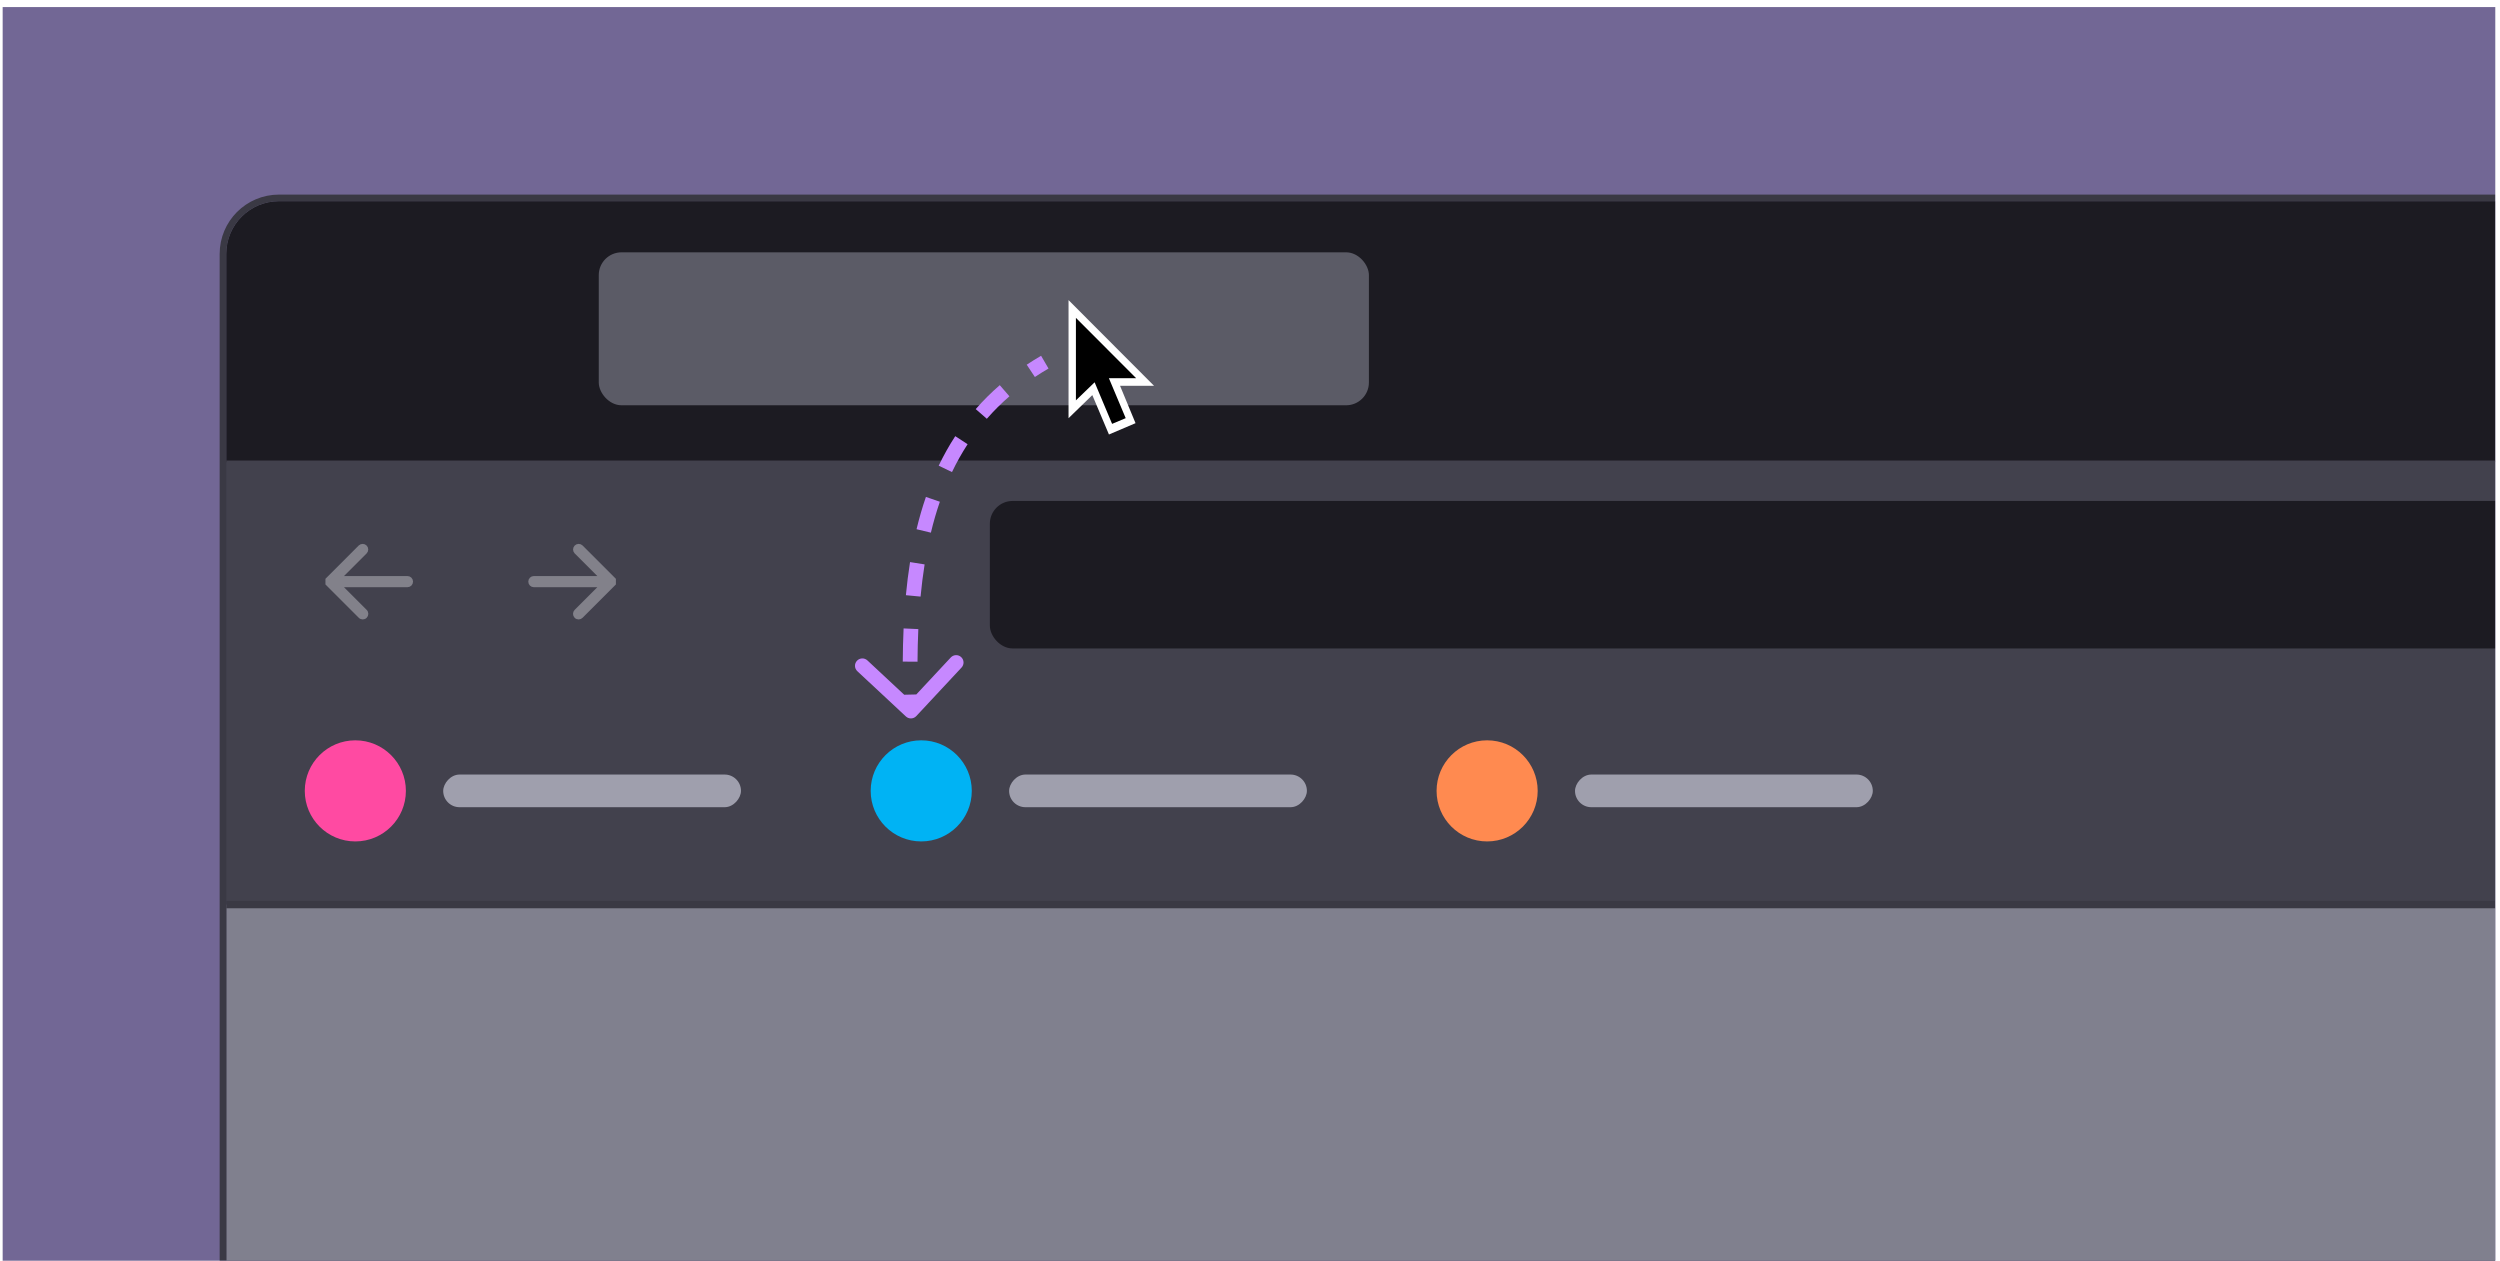 <svg width="339" height="171" viewBox="0 0 339 171" fill="none" xmlns="http://www.w3.org/2000/svg">
<g clip-path="url(#clip0_2605_18015)">
<rect width="338" height="170" transform="translate(0.361 0.958)" fill="#726795"/>
<g filter="url(#filter0_d_2605_18015)">
<g clip-path="url(#clip1_2605_18015)">
<rect x="30.69" y="24" width="383" height="245" rx="7.14" fill="#2B2A33"/>
<path d="M29.496 119.371H416.621V271.234H29.496V119.371Z" fill="#80808E" stroke="#3A3944"/>
<rect x="30.421" y="24" width="503.736" height="35.379" fill="#1C1B22"/>
<g filter="url(#filter1_d_2605_18015)">
<rect x="81.193" y="30.923" width="104.43" height="20.74" rx="3.089" fill="#5B5B66"/>
</g>
<rect opacity="0.3" x="27.315" y="90.034" width="531.721" height="28.837" fill="#42414D"/>
<rect x="27.315" y="59.157" width="531.721" height="59.714" fill="#42414D"/>
<rect width="40.38" height="4.428" rx="2.214" transform="matrix(1 0 0 -1 60.098 106.165)" fill="#9F9FAD"/>
<circle cx="48.183" cy="103.951" r="6.855" fill="#FF4AA2"/>
<rect width="40.38" height="4.428" rx="2.214" transform="matrix(1 0 0 -1 136.835 106.165)" fill="#9F9FAD"/>
<circle cx="124.919" cy="103.951" r="6.855" fill="#00B3F4"/>
<rect width="40.38" height="4.428" rx="2.214" transform="matrix(1 0 0 -1 213.571 106.165)" fill="#9F9FAD"/>
<circle cx="201.655" cy="103.951" r="6.855" fill="#FF8A50"/>
<rect x="134.224" y="64.637" width="317.905" height="20" rx="3.089" fill="#1C1B22"/>
<rect width="55.264" height="20.848" transform="translate(36.442 61.956)" fill="#42414D"/>
<g opacity="0.4">
<path d="M55.25 75.069H46.044L49.545 71.567C49.637 71.471 49.687 71.343 49.685 71.211C49.684 71.078 49.63 70.951 49.536 70.858C49.443 70.764 49.316 70.71 49.183 70.709C49.051 70.707 48.922 70.757 48.826 70.848L44.38 75.297V75.857L48.827 80.305C48.874 80.352 48.93 80.39 48.992 80.415C49.053 80.441 49.12 80.454 49.186 80.454C49.253 80.454 49.319 80.441 49.381 80.415C49.443 80.39 49.498 80.352 49.545 80.305C49.641 80.209 49.694 80.08 49.694 79.945C49.694 79.811 49.641 79.681 49.545 79.586L46.044 76.085H55.25C55.385 76.085 55.514 76.031 55.609 75.936C55.704 75.841 55.758 75.711 55.758 75.577C55.758 75.442 55.704 75.313 55.609 75.217C55.514 75.122 55.385 75.069 55.25 75.069Z" fill="#E0E0E6" stroke="#E0E0E6" stroke-width="0.5"/>
</g>
<g opacity="0.4">
<path d="M72.394 75.069H81.599L78.098 71.568C78.007 71.472 77.957 71.344 77.958 71.211C77.96 71.079 78.013 70.952 78.107 70.858C78.201 70.764 78.328 70.711 78.46 70.709C78.593 70.707 78.721 70.757 78.817 70.849L83.264 75.297V75.858L78.817 80.305C78.769 80.353 78.713 80.39 78.652 80.416C78.59 80.442 78.524 80.455 78.457 80.455C78.391 80.455 78.324 80.442 78.263 80.416C78.201 80.39 78.145 80.353 78.098 80.305C78.003 80.21 77.95 80.081 77.95 79.946C77.95 79.811 78.003 79.682 78.098 79.586L81.599 76.085H72.394C72.259 76.085 72.13 76.031 72.034 75.936C71.939 75.841 71.886 75.712 71.886 75.577C71.886 75.442 71.939 75.313 72.034 75.218C72.13 75.123 72.259 75.069 72.394 75.069Z" fill="#E0E0E6" stroke="#E0E0E6" stroke-width="0.5"/>
</g>
</g>
<rect x="30.238" y="23.547" width="383.905" height="245.905" rx="7.593" stroke="#3A3944" stroke-width="0.905"/>
</g>
<path d="M122.837 97.151C123.241 97.527 123.874 97.505 124.25 97.101L130.388 90.518C130.764 90.114 130.742 89.482 130.338 89.105C129.934 88.728 129.301 88.751 128.925 89.154L123.469 95.006L117.618 89.55C117.214 89.174 116.581 89.196 116.205 89.6C115.828 90.004 115.85 90.636 116.254 91.013L122.837 97.151ZM141.172 48.243C140.501 48.634 139.851 49.038 139.223 49.454L140.328 51.121C140.923 50.726 141.54 50.343 142.178 49.972L141.172 48.243ZM135.568 52.227C134.386 53.252 133.301 54.335 132.308 55.473L133.814 56.788C134.747 55.72 135.766 54.703 136.878 53.738L135.568 52.227ZM129.533 59.143C128.696 60.426 127.95 61.762 127.286 63.147L129.09 64.011C129.718 62.701 130.422 61.442 131.208 60.235L129.533 59.143ZM125.554 67.383C125.064 68.802 124.643 70.263 124.283 71.762L126.228 72.229C126.574 70.787 126.978 69.389 127.445 68.035L125.554 67.383ZM123.402 76.219C123.169 77.685 122.983 79.182 122.838 80.709L124.829 80.898C124.971 79.409 125.152 77.953 125.377 76.533L123.402 76.219ZM122.527 85.214C122.46 86.691 122.424 88.191 122.414 89.713L124.414 89.727C124.424 88.227 124.46 86.753 124.525 85.305L122.527 85.214ZM122.454 94.209C122.471 94.953 122.493 95.701 122.519 96.454L124.518 96.384C124.492 95.639 124.47 94.898 124.453 94.163L122.454 94.209Z" fill="#C688FF"/>
<g filter="url(#filter2_d_2605_18015)">
<path fill-rule="evenodd" clip-rule="evenodd" d="M144.894 38.693V54.708L148.118 51.576L150.373 56.917L153.978 55.382L151.878 50.312H156.485L144.894 38.693Z" fill="white"/>
<path fill-rule="evenodd" clip-rule="evenodd" d="M145.894 52.288V41.1L154.059 49.283H150.365L152.645 54.702L150.801 55.476L148.431 49.839L145.894 52.288Z" fill="black"/>
</g>
</g>
<defs>
<filter id="filter0_d_2605_18015" x="6.739" y="3.341" width="430.903" height="292.902" filterUnits="userSpaceOnUse" color-interpolation-filters="sRGB">
<feFlood flood-opacity="0" result="BackgroundImageFix"/>
<feColorMatrix in="SourceAlpha" type="matrix" values="0 0 0 0 0 0 0 0 0 0 0 0 0 0 0 0 0 0 127 0" result="hardAlpha"/>
<feOffset dy="3.292"/>
<feGaussianBlur stdDeviation="11.523"/>
<feColorMatrix type="matrix" values="0 0 0 0 0.227 0 0 0 0 0.224 0 0 0 0 0.267 0 0 0 0.2 0"/>
<feBlend mode="normal" in2="BackgroundImageFix" result="effect1_dropShadow_2605_18015"/>
<feBlend mode="normal" in="SourceGraphic" in2="effect1_dropShadow_2605_18015" result="shape"/>
</filter>
<filter id="filter1_d_2605_18015" x="78.818" y="28.548" width="109.18" height="25.49" filterUnits="userSpaceOnUse" color-interpolation-filters="sRGB">
<feFlood flood-opacity="0" result="BackgroundImageFix"/>
<feColorMatrix in="SourceAlpha" type="matrix" values="0 0 0 0 0 0 0 0 0 0 0 0 0 0 0 0 0 0 127 0" result="hardAlpha"/>
<feOffset/>
<feGaussianBlur stdDeviation="1.188"/>
<feColorMatrix type="matrix" values="0 0 0 0 0 0 0 0 0 0 0 0 0 0 0 0 0 0 0.9 0"/>
<feBlend mode="normal" in2="BackgroundImageFix" result="effect1_dropShadow_2605_18015"/>
<feBlend mode="normal" in="SourceGraphic" in2="effect1_dropShadow_2605_18015" result="shape"/>
</filter>
<filter id="filter2_d_2605_18015" x="133.894" y="33.693" width="32" height="32" filterUnits="userSpaceOnUse" color-interpolation-filters="sRGB">
<feFlood flood-opacity="0" result="BackgroundImageFix"/>
<feColorMatrix in="SourceAlpha" type="matrix" values="0 0 0 0 0 0 0 0 0 0 0 0 0 0 0 0 0 0 127 0" result="hardAlpha"/>
<feOffset dy="2"/>
<feGaussianBlur stdDeviation="3"/>
<feColorMatrix type="matrix" values="0 0 0 0 0.227 0 0 0 0 0.224 0 0 0 0 0.267 0 0 0 0.2 0"/>
<feBlend mode="normal" in2="BackgroundImageFix" result="effect1_dropShadow_2605_18015"/>
<feBlend mode="normal" in="SourceGraphic" in2="effect1_dropShadow_2605_18015" result="shape"/>
</filter>
<clipPath id="clip0_2605_18015">
<rect width="338" height="170" fill="white" transform="translate(0.361 0.958)"/>
</clipPath>
<clipPath id="clip1_2605_18015">
<rect x="30.69" y="24" width="383" height="245" rx="7.14" fill="white"/>
</clipPath>
</defs>
</svg>
